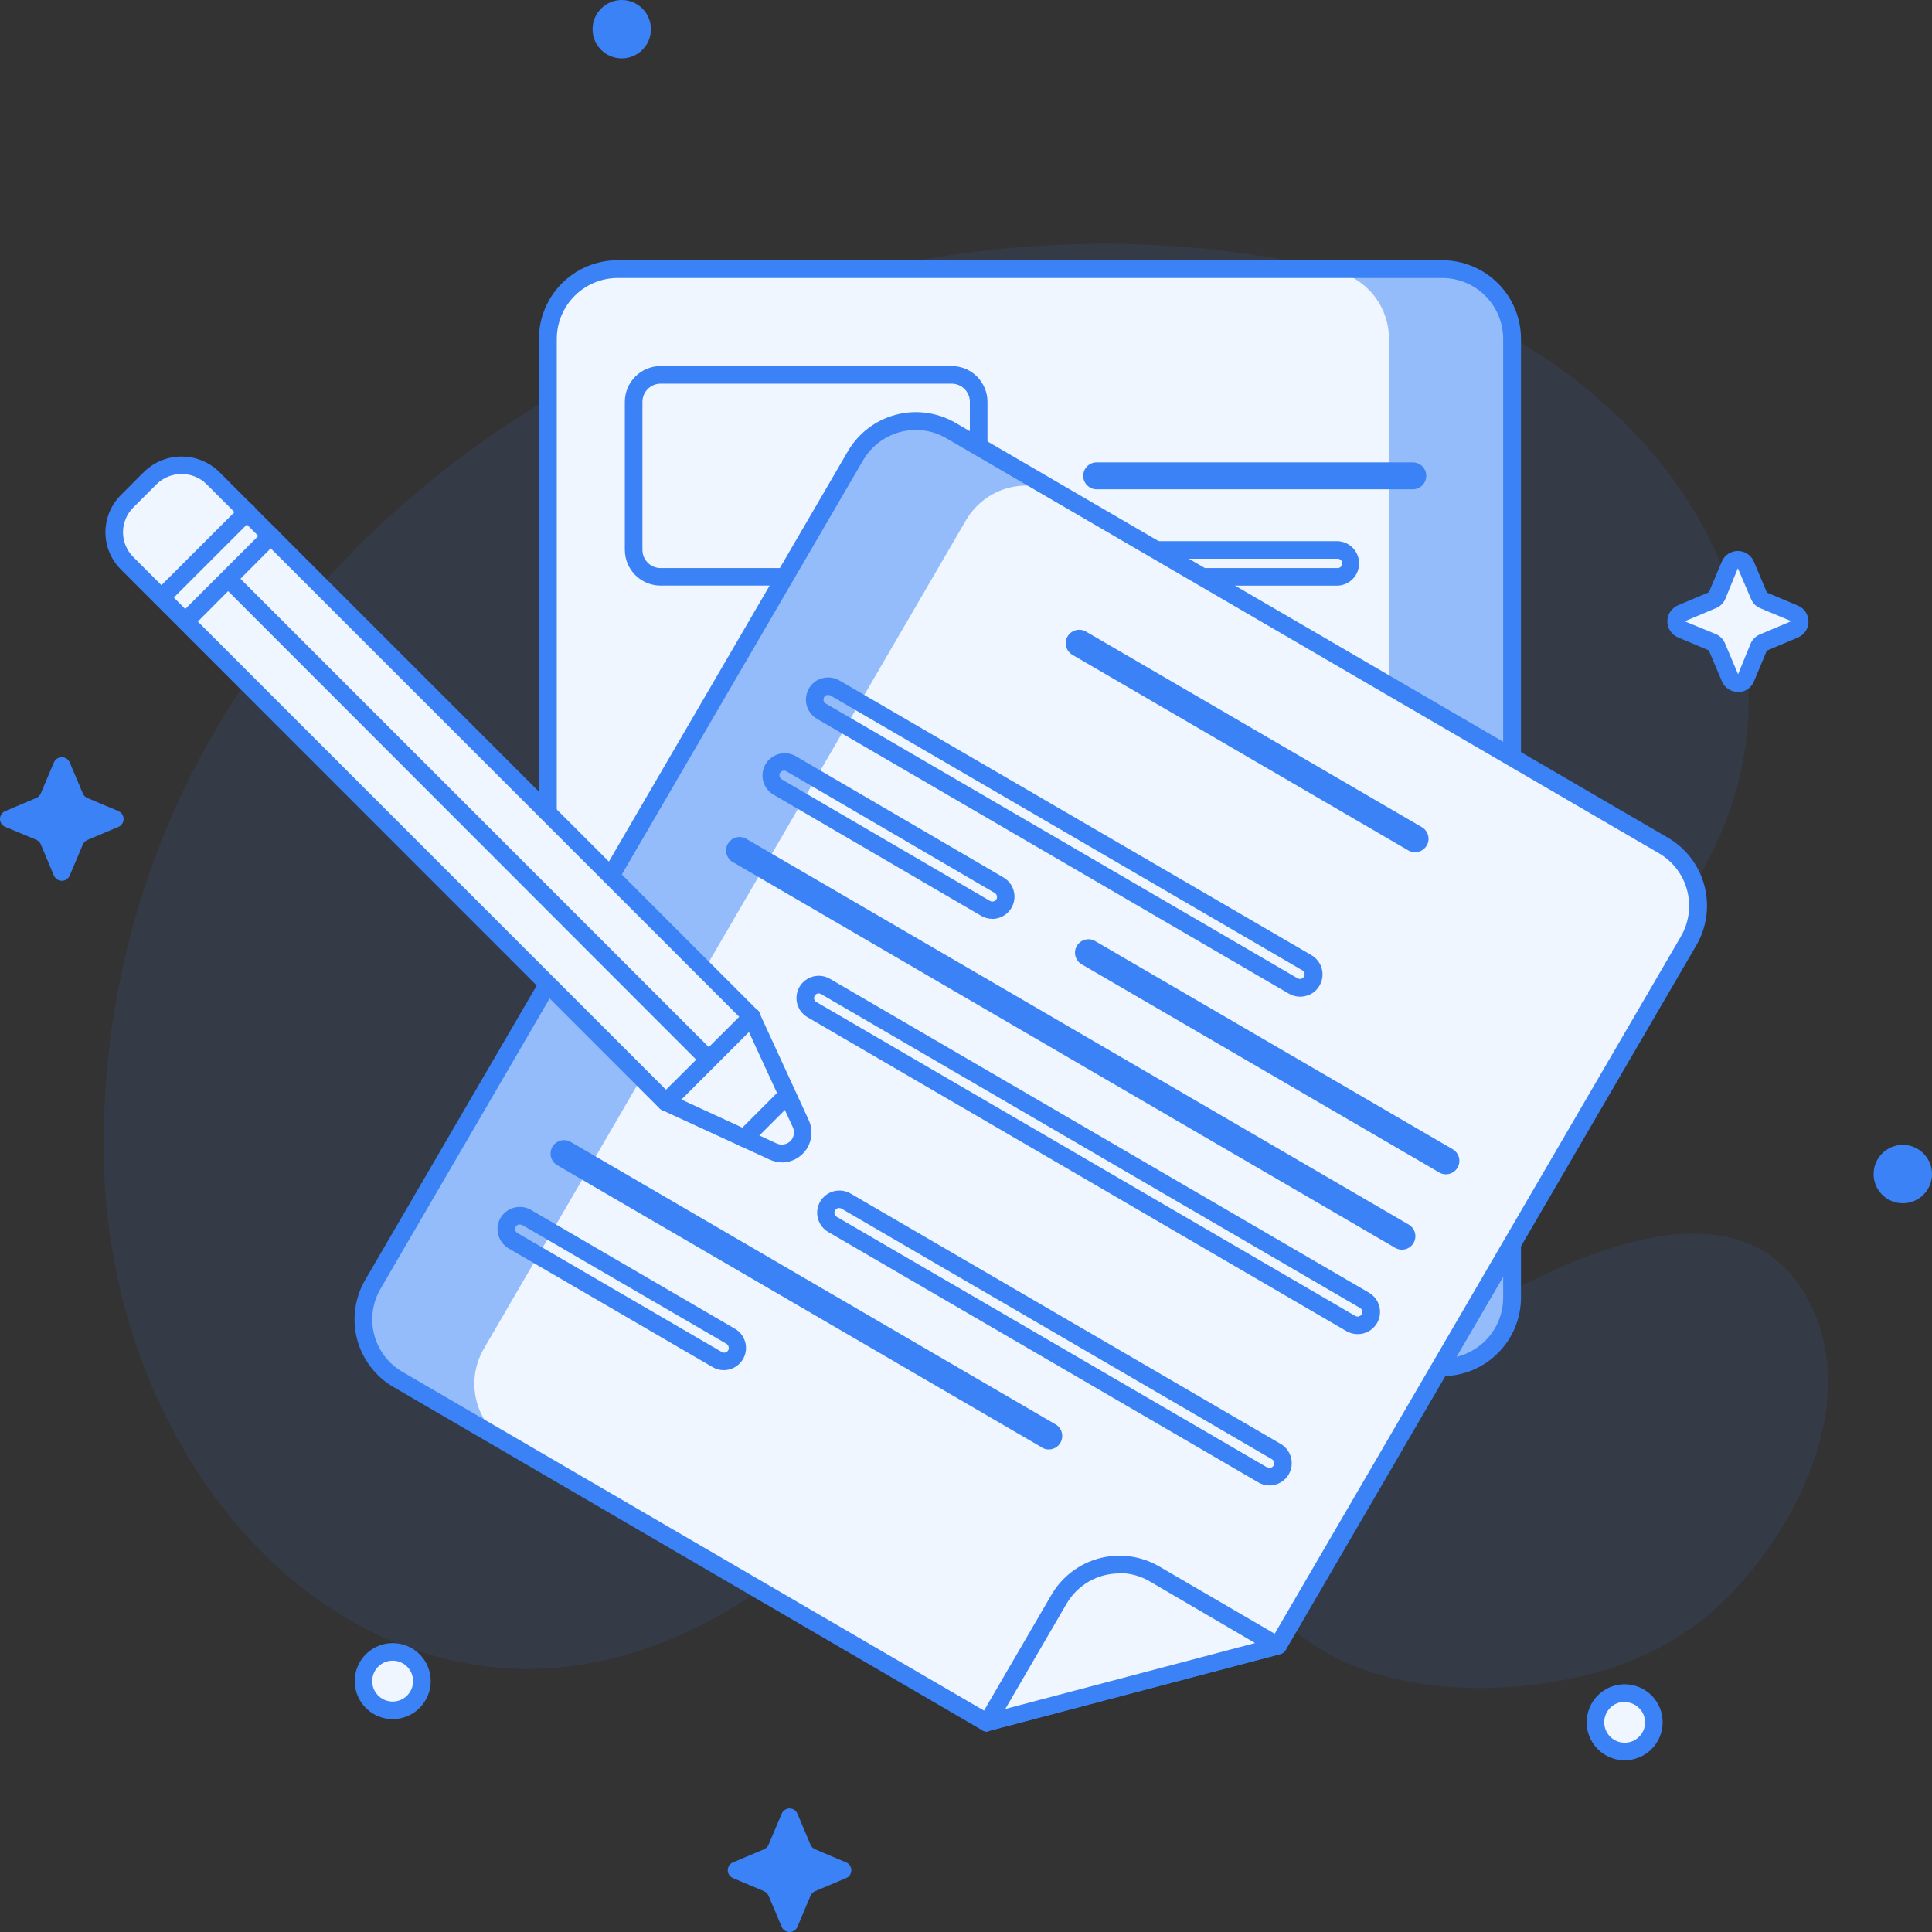 <svg width="80" height="80" viewBox="0 0 80 80" fill="none" xmlns="http://www.w3.org/2000/svg">
<rect x="0" y="0" width="80" height="80" fill="#333333" stroke="none"/>
<g opacity="0.2">
<path opacity="0.5" d="M33.624 64.151C19.375 76.539 4.291 63.709 4.291 47.443C4.291 20.915 33.71 4.45 57.802 11.887C64.655 14.006 71.108 19.502 72.243 26.877C73.514 35.108 67.251 41.422 60.904 45.594C54.874 49.564 36.794 61.395 33.624 64.151Z" fill="#3B82F6"/>
</g>
<g opacity="0.2">
<path opacity="0.5" d="M66.074 69.259C61.903 70.42 55.793 70.246 52.741 66.663C49.185 62.492 54.851 58.578 58.445 56.038C62.759 52.992 72.246 47.529 75.147 54.391C76.975 58.717 73.911 64.225 70.628 66.963C69.288 68.038 67.736 68.82 66.074 69.259Z" fill="#3B82F6"/>
</g>
<path d="M16.261 70.821C16.929 70.821 17.47 70.28 17.47 69.612C17.47 68.945 16.929 68.403 16.261 68.403C15.594 68.403 15.052 68.945 15.052 69.612C15.052 70.28 15.594 70.821 16.261 70.821Z" fill="#EFF6FF"/>
<path d="M16.261 71.185C15.95 71.185 15.646 71.093 15.387 70.92C15.129 70.747 14.927 70.501 14.808 70.213C14.689 69.926 14.658 69.61 14.718 69.305C14.779 68.999 14.929 68.719 15.149 68.499C15.369 68.279 15.649 68.129 15.954 68.068C16.26 68.008 16.576 68.039 16.863 68.158C17.151 68.277 17.397 68.479 17.57 68.737C17.742 68.996 17.835 69.3 17.835 69.611C17.835 70.029 17.669 70.429 17.374 70.724C17.079 71.019 16.679 71.185 16.261 71.185ZM16.261 68.764C16.094 68.763 15.93 68.813 15.79 68.905C15.65 68.998 15.541 69.13 15.476 69.285C15.412 69.44 15.395 69.61 15.427 69.775C15.459 69.939 15.54 70.091 15.658 70.21C15.777 70.328 15.928 70.409 16.092 70.442C16.256 70.475 16.427 70.459 16.582 70.395C16.737 70.331 16.869 70.222 16.963 70.082C17.056 69.943 17.106 69.779 17.106 69.611C17.106 69.387 17.017 69.172 16.859 69.013C16.7 68.854 16.485 68.765 16.261 68.764Z" fill="#3B82F6"/>
<path d="M67.274 72.536C67.942 72.536 68.483 71.995 68.483 71.327C68.483 70.659 67.942 70.118 67.274 70.118C66.607 70.118 66.065 70.659 66.065 71.327C66.065 71.995 66.607 72.536 67.274 72.536Z" fill="#EFF6FF"/>
<path d="M67.274 72.889C66.963 72.889 66.659 72.797 66.4 72.624C66.141 72.451 65.939 72.205 65.82 71.918C65.701 71.63 65.67 71.314 65.731 71.009C65.792 70.703 65.942 70.423 66.162 70.203C66.382 69.983 66.662 69.833 66.967 69.772C67.272 69.712 67.589 69.743 67.876 69.862C68.164 69.981 68.409 70.183 68.582 70.441C68.755 70.7 68.847 71.004 68.847 71.316C68.847 71.733 68.682 72.133 68.386 72.428C68.091 72.723 67.691 72.889 67.274 72.889ZM67.274 70.468C67.106 70.468 66.943 70.518 66.803 70.611C66.664 70.704 66.555 70.836 66.491 70.991C66.427 71.146 66.41 71.317 66.443 71.481C66.476 71.645 66.556 71.796 66.675 71.915C66.793 72.033 66.944 72.114 67.109 72.147C67.273 72.179 67.443 72.163 67.598 72.098C67.753 72.034 67.885 71.926 67.979 71.786C68.072 71.647 68.121 71.483 68.121 71.316C68.118 71.093 68.027 70.881 67.868 70.725C67.71 70.569 67.496 70.481 67.274 70.48V70.468Z" fill="#3B82F6"/>
<path d="M78.791 49.825C79.459 49.825 80 49.284 80 48.616C80 47.949 79.459 47.407 78.791 47.407C78.123 47.407 77.582 47.949 77.582 48.616C77.582 49.284 78.123 49.825 78.791 49.825Z" fill="#3B82F6"/>
<path d="M25.745 2.418C26.413 2.418 26.954 1.877 26.954 1.209C26.954 0.541 26.413 0 25.745 0C25.078 0 24.537 0.541 24.537 1.209C24.537 1.877 25.078 2.418 25.745 2.418Z" fill="#3B82F6"/>
<path d="M59.722 11.149H25.574C23.982 11.149 22.691 12.44 22.691 14.032V53.739C22.691 55.331 23.982 56.622 25.574 56.622H59.722C61.314 56.622 62.605 55.331 62.605 53.739V14.032C62.605 12.44 61.314 11.149 59.722 11.149Z" fill="#EFF6FF"/>
<path opacity="0.5" d="M62.605 14.032V53.736C62.605 54.115 62.531 54.49 62.386 54.84C62.242 55.189 62.03 55.508 61.762 55.775C61.495 56.043 61.177 56.256 60.828 56.401C60.478 56.547 60.103 56.621 59.725 56.622H54.634C55.013 56.621 55.388 56.547 55.737 56.401C56.087 56.256 56.404 56.043 56.672 55.775C56.939 55.508 57.151 55.189 57.296 54.84C57.441 54.49 57.515 54.115 57.514 53.736V14.032C57.515 13.654 57.441 13.278 57.297 12.928C57.152 12.578 56.941 12.259 56.673 11.991C56.406 11.723 56.088 11.51 55.738 11.364C55.388 11.219 55.013 11.144 54.634 11.144H59.725C60.103 11.144 60.478 11.219 60.828 11.364C61.178 11.51 61.496 11.723 61.763 11.991C62.031 12.259 62.243 12.578 62.387 12.928C62.532 13.278 62.605 13.654 62.605 14.032Z" fill="#3B82F6"/>
<path d="M25.574 56.984C24.712 56.984 23.885 56.642 23.274 56.034C22.663 55.426 22.318 54.601 22.314 53.739V14.036C22.314 13.171 22.658 12.342 23.269 11.731C23.88 11.12 24.709 10.776 25.574 10.776H59.722C60.586 10.776 61.415 11.12 62.026 11.731C62.637 12.342 62.981 13.171 62.981 14.036V53.739C62.977 54.601 62.632 55.426 62.021 56.034C61.41 56.642 60.583 56.984 59.722 56.984H25.574ZM25.574 11.511C24.906 11.513 24.266 11.779 23.794 12.252C23.322 12.724 23.056 13.365 23.055 14.033V53.736C23.056 54.404 23.322 55.044 23.794 55.516C24.266 55.988 24.906 56.254 25.574 56.255H59.724C60.392 56.253 61.032 55.987 61.504 55.515C61.976 55.043 62.242 54.404 62.243 53.736V14.033C62.242 13.364 61.976 12.723 61.504 12.251C61.031 11.778 60.39 11.512 59.722 11.511H25.574Z" fill="#3B82F6"/>
<path d="M58.501 20.261H45.41C45.263 20.261 45.121 20.202 45.017 20.097C44.912 19.993 44.853 19.851 44.853 19.703C44.853 19.556 44.912 19.414 45.017 19.31C45.121 19.205 45.263 19.146 45.41 19.146H58.501C58.649 19.146 58.79 19.205 58.895 19.31C58.999 19.414 59.058 19.556 59.058 19.703C59.058 19.851 58.999 19.993 58.895 20.097C58.79 20.202 58.649 20.261 58.501 20.261Z" fill="#3B82F6"/>
<path d="M55.408 24.249H45.411C45.176 24.236 44.955 24.133 44.793 23.962C44.632 23.791 44.541 23.564 44.541 23.329C44.541 23.094 44.632 22.867 44.793 22.696C44.955 22.525 45.176 22.422 45.411 22.409H55.408C55.643 22.422 55.864 22.525 56.025 22.696C56.187 22.867 56.277 23.094 56.277 23.329C56.277 23.564 56.187 23.791 56.025 23.962C55.864 24.133 55.643 24.236 55.408 24.249ZM45.426 23.135C45.378 23.141 45.335 23.164 45.303 23.2C45.272 23.235 45.254 23.282 45.254 23.329C45.254 23.377 45.272 23.423 45.303 23.459C45.335 23.494 45.378 23.517 45.426 23.523H55.408C55.455 23.517 55.499 23.494 55.53 23.459C55.562 23.423 55.579 23.377 55.579 23.329C55.579 23.282 55.562 23.235 55.53 23.2C55.499 23.164 55.455 23.141 55.408 23.135H45.426Z" fill="#3B82F6"/>
<path d="M39.408 24.248H27.355C26.962 24.248 26.585 24.093 26.307 23.815C26.029 23.537 25.873 23.16 25.873 22.767V16.64C25.873 16.247 26.029 15.87 26.307 15.592C26.585 15.314 26.962 15.158 27.355 15.158H39.408C39.801 15.158 40.178 15.314 40.455 15.592C40.733 15.87 40.889 16.247 40.889 16.64V22.77C40.888 23.162 40.732 23.538 40.454 23.816C40.176 24.093 39.8 24.248 39.408 24.248ZM27.355 15.887C27.155 15.887 26.963 15.966 26.822 16.108C26.681 16.249 26.602 16.44 26.602 16.64V22.77C26.602 22.869 26.621 22.967 26.659 23.058C26.697 23.149 26.753 23.232 26.822 23.302C26.892 23.372 26.975 23.427 27.067 23.465C27.158 23.503 27.256 23.523 27.355 23.523H39.408C39.507 23.523 39.605 23.503 39.696 23.465C39.787 23.427 39.87 23.372 39.94 23.302C40.01 23.232 40.065 23.149 40.103 23.058C40.141 22.967 40.16 22.869 40.16 22.77V16.64C40.16 16.44 40.081 16.249 39.94 16.108C39.799 15.966 39.607 15.887 39.408 15.887H27.355Z" fill="#3B82F6"/>
<path d="M69.926 38.959L52.913 68.147L40.871 71.327L16.483 57.122C16.156 56.932 15.87 56.679 15.64 56.378C15.411 56.077 15.243 55.734 15.147 55.368C15.05 55.002 15.027 54.62 15.078 54.245C15.128 53.87 15.253 53.509 15.444 53.182L35.426 18.871C35.81 18.21 36.442 17.73 37.181 17.535C37.92 17.34 38.706 17.446 39.366 17.831L68.874 35.016C69.203 35.205 69.49 35.458 69.721 35.759C69.951 36.06 70.121 36.403 70.218 36.769C70.316 37.136 70.34 37.518 70.29 37.894C70.24 38.269 70.116 38.632 69.926 38.959Z" fill="#EFF6FF"/>
<path opacity="0.5" d="M43.95 20.5C43.622 20.309 43.26 20.184 42.884 20.133C42.509 20.082 42.126 20.105 41.76 20.202C41.393 20.298 41.048 20.466 40.747 20.696C40.445 20.926 40.191 21.213 40 21.54L20.03 55.854C19.651 56.509 19.545 57.285 19.733 58.017C19.922 58.75 20.39 59.378 21.037 59.769L16.492 57.12C16.166 56.93 15.88 56.677 15.65 56.377C15.421 56.076 15.254 55.733 15.157 55.368C15.06 55.002 15.037 54.621 15.088 54.247C15.138 53.872 15.262 53.511 15.452 53.185L35.425 18.874C35.811 18.213 36.443 17.733 37.182 17.538C37.922 17.343 38.708 17.449 39.369 17.834L43.95 20.5Z" fill="#3B82F6"/>
<path d="M40.871 71.703C40.807 71.704 40.743 71.687 40.688 71.656L16.297 57.436C15.927 57.222 15.604 56.937 15.345 56.597C15.086 56.258 14.896 55.87 14.787 55.457C14.679 55.044 14.653 54.614 14.711 54.191C14.769 53.768 14.91 53.36 15.126 52.992L35.108 18.687C35.542 17.942 36.253 17.399 37.086 17.177C37.919 16.954 38.806 17.071 39.553 17.502L69.064 34.687C69.809 35.12 70.352 35.831 70.574 36.664C70.796 37.497 70.679 38.384 70.249 39.131L53.244 68.319C53.196 68.402 53.117 68.462 53.025 68.488L40.981 71.664C40.947 71.684 40.91 71.697 40.871 71.703ZM37.926 17.804C37.484 17.803 37.05 17.918 36.667 18.138C36.284 18.357 35.965 18.673 35.742 19.054L15.757 53.365C15.59 53.651 15.481 53.967 15.437 54.294C15.392 54.622 15.412 54.956 15.497 55.276C15.581 55.596 15.728 55.896 15.929 56.159C16.13 56.422 16.381 56.642 16.667 56.808L40.922 70.936L52.675 67.833L69.603 38.776C69.939 38.198 70.031 37.51 69.86 36.864C69.689 36.218 69.268 35.666 68.69 35.33L39.182 18.145C38.801 17.922 38.367 17.805 37.926 17.804Z" fill="#3B82F6"/>
<path d="M53.829 41.271C53.666 41.27 53.506 41.226 53.366 41.143L33.829 29.766C33.724 29.705 33.633 29.624 33.56 29.528C33.487 29.432 33.433 29.323 33.403 29.206C33.372 29.09 33.364 28.968 33.38 28.848C33.397 28.729 33.436 28.614 33.497 28.509C33.556 28.404 33.637 28.312 33.733 28.238C33.829 28.165 33.939 28.112 34.057 28.083C34.292 28.02 34.542 28.053 34.753 28.174L54.309 39.555C54.519 39.678 54.672 39.88 54.733 40.115C54.795 40.351 54.76 40.601 54.638 40.812C54.578 40.917 54.498 41.009 54.401 41.083C54.305 41.156 54.195 41.209 54.078 41.238C53.996 41.261 53.913 41.272 53.829 41.271ZM34.291 28.779C34.274 28.776 34.257 28.776 34.241 28.779C34.192 28.792 34.15 28.824 34.125 28.868C34.099 28.913 34.092 28.966 34.104 29.016C34.118 29.064 34.15 29.105 34.193 29.132L53.731 40.509C53.776 40.536 53.829 40.543 53.879 40.53C53.928 40.517 53.969 40.485 53.995 40.441C54.02 40.396 54.028 40.343 54.015 40.293C54.001 40.245 53.969 40.203 53.926 40.178L34.389 28.8C34.359 28.784 34.325 28.777 34.291 28.779Z" fill="#3B82F6"/>
<path d="M41.091 38.048C40.929 38.047 40.769 38.004 40.629 37.923L32.001 32.889C31.799 32.761 31.655 32.561 31.599 32.329C31.543 32.097 31.578 31.853 31.698 31.647C31.818 31.441 32.013 31.29 32.243 31.224C32.472 31.159 32.718 31.186 32.928 31.298L41.553 36.335C41.727 36.437 41.863 36.594 41.939 36.781C42.015 36.968 42.028 37.175 41.975 37.37C41.922 37.565 41.807 37.737 41.646 37.86C41.486 37.983 41.29 38.05 41.088 38.05L41.091 38.048ZM32.469 31.911C32.435 31.911 32.401 31.919 32.371 31.936C32.342 31.953 32.317 31.977 32.3 32.006C32.275 32.05 32.268 32.102 32.281 32.152C32.293 32.201 32.325 32.243 32.368 32.27L40.996 37.307C41.04 37.332 41.093 37.339 41.142 37.326C41.191 37.313 41.233 37.282 41.26 37.239C41.285 37.194 41.291 37.142 41.278 37.092C41.265 37.043 41.233 37.001 41.189 36.975L32.564 31.938C32.535 31.921 32.502 31.911 32.469 31.911Z" fill="#3B82F6"/>
<path d="M59.585 48.543L44.824 39.95C44.755 39.916 44.695 39.869 44.645 39.81C44.596 39.752 44.559 39.684 44.537 39.611C44.515 39.538 44.509 39.461 44.517 39.385C44.526 39.309 44.551 39.236 44.59 39.17C44.628 39.104 44.68 39.047 44.741 39.001C44.803 38.956 44.873 38.924 44.948 38.907C45.022 38.89 45.099 38.889 45.175 38.903C45.249 38.917 45.321 38.947 45.384 38.99L60.145 47.583C60.21 47.619 60.266 47.667 60.312 47.726C60.357 47.784 60.391 47.85 60.41 47.922C60.429 47.993 60.434 48.067 60.425 48.141C60.415 48.214 60.391 48.284 60.354 48.348C60.317 48.412 60.267 48.468 60.209 48.512C60.15 48.557 60.083 48.589 60.011 48.608C59.94 48.626 59.865 48.63 59.792 48.619C59.719 48.609 59.649 48.584 59.585 48.546V48.543Z" fill="#3B82F6"/>
<path d="M57.778 51.674L30.377 35.716C30.308 35.682 30.247 35.634 30.198 35.576C30.149 35.518 30.112 35.45 30.09 35.377C30.068 35.303 30.061 35.227 30.07 35.151C30.079 35.075 30.104 35.002 30.142 34.935C30.181 34.87 30.232 34.812 30.294 34.767C30.356 34.722 30.426 34.69 30.5 34.673C30.575 34.656 30.652 34.655 30.727 34.669C30.802 34.683 30.874 34.713 30.937 34.756L58.338 50.711C58.464 50.787 58.554 50.908 58.591 51.05C58.627 51.192 58.606 51.342 58.533 51.469C58.459 51.595 58.339 51.688 58.197 51.726C58.056 51.764 57.906 51.746 57.778 51.674Z" fill="#3B82F6"/>
<path d="M56.216 55.244C56.054 55.243 55.895 55.2 55.754 55.12L33.437 42.121C33.333 42.06 33.242 41.98 33.168 41.884C33.095 41.788 33.042 41.678 33.011 41.562C32.98 41.445 32.973 41.323 32.989 41.204C33.005 41.084 33.045 40.969 33.105 40.865C33.166 40.76 33.247 40.667 33.344 40.594C33.441 40.52 33.551 40.466 33.669 40.435C33.786 40.405 33.909 40.397 34.029 40.414C34.15 40.431 34.266 40.471 34.37 40.533L56.687 53.528C56.898 53.651 57.052 53.853 57.114 54.089C57.176 54.325 57.142 54.577 57.019 54.788C56.937 54.928 56.82 55.044 56.679 55.124C56.538 55.204 56.378 55.245 56.216 55.244ZM33.902 41.134C33.868 41.134 33.834 41.143 33.805 41.16C33.775 41.178 33.75 41.202 33.733 41.232C33.709 41.276 33.701 41.328 33.713 41.377C33.727 41.426 33.76 41.468 33.805 41.493L56.121 54.491C56.143 54.504 56.168 54.512 56.193 54.516C56.218 54.519 56.243 54.517 56.268 54.51C56.292 54.504 56.315 54.492 56.336 54.477C56.356 54.462 56.373 54.442 56.385 54.42C56.398 54.398 56.406 54.374 56.409 54.349C56.413 54.324 56.411 54.298 56.404 54.274C56.398 54.249 56.386 54.226 56.371 54.206C56.355 54.186 56.336 54.169 56.314 54.157L33.997 41.161C33.969 41.144 33.936 41.135 33.902 41.134Z" fill="#3B82F6"/>
<path d="M52.569 61.508C52.407 61.509 52.247 61.466 52.107 61.383L34.294 51.013C34.083 50.89 33.93 50.688 33.867 50.452C33.805 50.216 33.839 49.965 33.962 49.754C34.086 49.543 34.287 49.391 34.523 49.328C34.759 49.266 35.01 49.3 35.221 49.422L53.034 59.792C53.209 59.895 53.344 60.051 53.42 60.239C53.496 60.425 53.509 60.632 53.456 60.827C53.403 61.022 53.288 61.194 53.128 61.317C52.967 61.44 52.771 61.507 52.569 61.508ZM52.471 60.755C52.516 60.78 52.569 60.788 52.618 60.775C52.668 60.762 52.711 60.731 52.738 60.687C52.751 60.665 52.759 60.641 52.762 60.616C52.766 60.59 52.764 60.565 52.757 60.54C52.751 60.516 52.739 60.493 52.724 60.473C52.708 60.453 52.689 60.436 52.667 60.423L34.854 50.053C34.821 50.031 34.781 50.019 34.741 50.02C34.701 50.021 34.663 50.034 34.63 50.058C34.598 50.081 34.574 50.114 34.561 50.152C34.548 50.19 34.547 50.231 34.557 50.269C34.564 50.294 34.576 50.317 34.591 50.338C34.607 50.358 34.627 50.375 34.649 50.388L52.463 60.758L52.471 60.755Z" fill="#3B82F6"/>
<path d="M43.115 59.919L23.067 48.245C22.942 48.17 22.851 48.048 22.815 47.907C22.779 47.765 22.799 47.614 22.873 47.488C22.946 47.361 23.067 47.269 23.208 47.23C23.349 47.192 23.5 47.211 23.627 47.282L43.675 58.962C43.743 58.996 43.804 59.044 43.853 59.102C43.903 59.16 43.939 59.228 43.961 59.301C43.983 59.375 43.99 59.452 43.981 59.527C43.972 59.603 43.948 59.676 43.909 59.742C43.871 59.809 43.819 59.866 43.757 59.911C43.696 59.956 43.626 59.988 43.551 60.005C43.477 60.022 43.399 60.023 43.324 60.009C43.249 59.995 43.178 59.965 43.115 59.922V59.919Z" fill="#3B82F6"/>
<path d="M29.968 56.735C29.806 56.736 29.648 56.693 29.509 56.61L21.058 51.692C20.848 51.569 20.696 51.367 20.634 51.132C20.601 51.015 20.592 50.893 20.608 50.773C20.624 50.652 20.664 50.536 20.726 50.432C20.85 50.222 21.052 50.069 21.288 50.007C21.523 49.945 21.774 49.978 21.986 50.1L30.433 55.022C30.608 55.124 30.744 55.28 30.821 55.467C30.898 55.654 30.911 55.862 30.858 56.057C30.805 56.252 30.689 56.424 30.528 56.547C30.367 56.669 30.17 56.735 29.968 56.735ZM21.523 50.705C21.507 50.702 21.49 50.702 21.473 50.705C21.436 50.715 21.403 50.735 21.378 50.764C21.353 50.792 21.337 50.828 21.332 50.865C21.327 50.903 21.333 50.942 21.349 50.976C21.366 51.01 21.393 51.038 21.426 51.058L29.873 55.976C29.906 56 29.945 56.012 29.985 56.012C30.026 56.012 30.065 55.999 30.098 55.976C30.131 55.952 30.155 55.919 30.168 55.881C30.181 55.843 30.181 55.801 30.169 55.763C30.156 55.713 30.124 55.671 30.08 55.644L21.63 50.729C21.597 50.712 21.56 50.703 21.523 50.705Z" fill="#3B82F6"/>
<path d="M52.913 68.148L40.872 71.328L43.852 66.205C44.237 65.544 44.868 65.064 45.607 64.869C46.346 64.674 47.133 64.78 47.793 65.165L52.913 68.148Z" fill="#EFF6FF"/>
<path d="M40.872 71.704C40.808 71.704 40.745 71.688 40.689 71.656C40.634 71.624 40.587 71.578 40.556 71.522C40.524 71.467 40.507 71.404 40.507 71.34C40.508 71.276 40.525 71.213 40.557 71.158L43.538 66.038C43.972 65.293 44.683 64.75 45.516 64.528C46.349 64.306 47.236 64.423 47.983 64.853L53.103 67.837C53.165 67.872 53.215 67.926 53.247 67.99C53.279 68.055 53.29 68.127 53.28 68.198C53.27 68.268 53.239 68.334 53.191 68.386C53.144 68.439 53.082 68.477 53.014 68.495L40.969 71.671C40.939 71.687 40.906 71.698 40.872 71.704ZM46.347 65.153C45.906 65.152 45.472 65.267 45.09 65.486C44.707 65.706 44.389 66.022 44.166 66.403L41.627 70.764L51.971 68.035L47.609 65.481C47.226 65.257 46.791 65.138 46.347 65.138V65.153Z" fill="#3B82F6"/>
<path d="M58.876 34.251L44.967 26.152C44.701 25.998 44.36 26.088 44.205 26.354C44.05 26.619 44.14 26.96 44.406 27.115L58.315 35.214C58.581 35.368 58.922 35.278 59.077 35.012C59.231 34.747 59.141 34.406 58.876 34.251Z" fill="#3B82F6"/>
<path d="M31.111 42.098L33.153 46.542C33.228 46.703 33.251 46.883 33.221 47.058C33.19 47.233 33.106 47.394 32.98 47.519C32.855 47.645 32.694 47.729 32.519 47.759C32.344 47.79 32.164 47.767 32.003 47.692L27.559 45.65L5.257 23.318C4.918 22.979 4.728 22.519 4.728 22.04C4.728 21.561 4.918 21.101 5.257 20.761L6.24 19.778C6.58 19.439 7.04 19.249 7.519 19.249C7.998 19.249 8.458 19.439 8.797 19.778L31.111 42.098Z" fill="#EFF6FF"/>
<path d="M32.377 48.127C32.198 48.127 32.021 48.087 31.858 48.011L27.414 45.967C27.375 45.95 27.34 45.925 27.31 45.896L4.999 23.576C4.594 23.167 4.366 22.615 4.366 22.04C4.366 21.464 4.594 20.912 4.999 20.503L5.983 19.52C6.397 19.125 6.947 18.905 7.519 18.905C8.091 18.905 8.641 19.125 9.056 19.52L31.375 41.84C31.405 41.87 31.429 41.905 31.446 41.943L33.491 46.388C33.576 46.575 33.614 46.781 33.599 46.986C33.585 47.192 33.519 47.391 33.409 47.564C33.298 47.738 33.145 47.881 32.965 47.981C32.785 48.081 32.583 48.134 32.377 48.136V48.127ZM27.787 45.333L32.16 47.348C32.254 47.392 32.359 47.405 32.461 47.388C32.563 47.37 32.657 47.321 32.73 47.248C32.803 47.174 32.852 47.081 32.87 46.979C32.888 46.877 32.874 46.772 32.83 46.678L30.815 42.308L8.54 20.035C8.265 19.773 7.899 19.627 7.519 19.627C7.139 19.627 6.774 19.773 6.498 20.035L5.515 21.019C5.245 21.29 5.093 21.657 5.093 22.04C5.093 22.422 5.245 22.789 5.515 23.06L27.787 45.333Z" fill="#3B82F6"/>
<path d="M6.682 25.108C6.611 25.107 6.541 25.085 6.482 25.045C6.424 25.005 6.378 24.948 6.351 24.882C6.324 24.817 6.316 24.744 6.33 24.674C6.344 24.604 6.377 24.54 6.427 24.489L9.983 20.933C10.051 20.865 10.143 20.827 10.239 20.827C10.335 20.827 10.427 20.865 10.495 20.933C10.563 21.001 10.601 21.093 10.601 21.19C10.601 21.286 10.563 21.378 10.495 21.446L6.94 25.001C6.906 25.035 6.866 25.062 6.822 25.081C6.777 25.099 6.73 25.108 6.682 25.108Z" fill="#3B82F6"/>
<path d="M7.666 26.091C7.596 26.089 7.529 26.067 7.471 26.028C7.413 25.988 7.368 25.933 7.341 25.869C7.314 25.805 7.306 25.734 7.318 25.665C7.33 25.596 7.361 25.532 7.408 25.481L10.964 21.925C10.997 21.892 11.037 21.865 11.081 21.847C11.125 21.829 11.172 21.819 11.22 21.819C11.268 21.819 11.315 21.829 11.359 21.847C11.403 21.865 11.443 21.892 11.476 21.925C11.51 21.959 11.537 21.999 11.555 22.043C11.573 22.087 11.582 22.134 11.582 22.182C11.582 22.229 11.573 22.276 11.555 22.32C11.537 22.364 11.51 22.404 11.476 22.438L7.936 25.994C7.9 26.027 7.857 26.054 7.811 26.07C7.764 26.087 7.715 26.094 7.666 26.091Z" fill="#3B82F6"/>
<path d="M27.576 46.003C27.529 46.003 27.481 45.994 27.437 45.976C27.393 45.957 27.352 45.93 27.319 45.897C27.285 45.863 27.258 45.822 27.24 45.778C27.221 45.734 27.212 45.687 27.212 45.639C27.212 45.591 27.221 45.543 27.24 45.499C27.258 45.455 27.285 45.415 27.319 45.381L30.874 41.84C30.908 41.806 30.948 41.779 30.992 41.761C31.037 41.743 31.084 41.733 31.132 41.733C31.18 41.733 31.227 41.743 31.271 41.761C31.316 41.779 31.356 41.806 31.39 41.84C31.424 41.874 31.451 41.914 31.469 41.958C31.487 42.003 31.497 42.05 31.497 42.098C31.497 42.146 31.487 42.193 31.469 42.237C31.451 42.282 31.424 42.322 31.39 42.356L27.834 45.911C27.764 45.975 27.671 46.008 27.576 46.003Z" fill="#3B82F6"/>
<path d="M30.815 47.496C30.743 47.496 30.673 47.475 30.613 47.435C30.553 47.395 30.506 47.338 30.478 47.271C30.451 47.205 30.444 47.131 30.458 47.06C30.472 46.99 30.506 46.925 30.558 46.874L32.335 45.096C32.369 45.062 32.409 45.035 32.453 45.017C32.498 44.999 32.545 44.989 32.593 44.989C32.641 44.989 32.688 44.999 32.733 45.017C32.777 45.035 32.817 45.062 32.851 45.096C32.885 45.13 32.911 45.17 32.93 45.214C32.948 45.258 32.958 45.306 32.958 45.354C32.958 45.402 32.948 45.449 32.93 45.493C32.911 45.538 32.885 45.578 32.851 45.612L31.058 47.404C30.991 47.463 30.905 47.496 30.815 47.496Z" fill="#3B82F6"/>
<path d="M29.334 44.231C29.237 44.231 29.145 44.193 29.076 44.125L9.186 24.217C9.132 24.147 9.105 24.059 9.11 23.971C9.116 23.883 9.153 23.799 9.215 23.736C9.278 23.674 9.361 23.636 9.449 23.63C9.538 23.624 9.625 23.65 9.695 23.704L29.603 43.612C29.637 43.646 29.664 43.686 29.682 43.73C29.701 43.775 29.71 43.822 29.71 43.87C29.71 43.918 29.701 43.965 29.682 44.009C29.664 44.054 29.637 44.094 29.603 44.128C29.568 44.163 29.526 44.19 29.479 44.208C29.433 44.225 29.383 44.233 29.334 44.231Z" fill="#3B82F6"/>
<path d="M33.751 76.575L35.034 77.117C35.099 77.143 35.154 77.189 35.193 77.246C35.232 77.305 35.252 77.373 35.252 77.443C35.252 77.512 35.232 77.581 35.193 77.639C35.154 77.697 35.099 77.742 35.034 77.769L33.751 78.311C33.667 78.349 33.6 78.416 33.562 78.5L33.02 79.786C32.992 79.85 32.946 79.904 32.888 79.942C32.831 79.98 32.763 80 32.694 80C32.624 80 32.557 79.98 32.499 79.942C32.441 79.904 32.395 79.85 32.368 79.786L31.825 78.5C31.787 78.416 31.72 78.349 31.636 78.311L30.353 77.769C30.288 77.742 30.233 77.697 30.194 77.639C30.155 77.581 30.135 77.512 30.135 77.443C30.135 77.373 30.155 77.305 30.194 77.246C30.233 77.189 30.288 77.143 30.353 77.117L31.636 76.575C31.721 76.538 31.789 76.47 31.825 76.385L32.368 75.102C32.394 75.037 32.44 74.982 32.498 74.943C32.556 74.904 32.624 74.884 32.694 74.884C32.763 74.884 32.832 74.904 32.89 74.943C32.948 74.982 32.993 75.037 33.02 75.102L33.562 76.385C33.598 76.47 33.666 76.538 33.751 76.575Z" fill="#3B82F6"/>
<path d="M3.618 33.043L4.901 33.585C4.966 33.612 5.021 33.658 5.059 33.716C5.098 33.775 5.118 33.843 5.118 33.913C5.118 33.983 5.098 34.051 5.059 34.109C5.021 34.167 4.966 34.213 4.901 34.24L3.618 34.782C3.576 34.8 3.537 34.826 3.505 34.858C3.472 34.891 3.446 34.929 3.429 34.972L2.887 36.255C2.859 36.319 2.814 36.374 2.755 36.413C2.697 36.451 2.629 36.472 2.559 36.472C2.489 36.472 2.421 36.451 2.363 36.413C2.305 36.374 2.259 36.319 2.232 36.255L1.689 34.963C1.672 34.92 1.646 34.882 1.614 34.849C1.581 34.817 1.542 34.791 1.5 34.773L0.217 34.24C0.153 34.213 0.098 34.167 0.059 34.109C0.021 34.051 0 33.983 0 33.913C0 33.843 0.021 33.775 0.059 33.716C0.098 33.658 0.153 33.612 0.217 33.585L1.5 33.043C1.542 33.025 1.581 33 1.614 32.967C1.646 32.935 1.672 32.896 1.689 32.853L2.232 31.57C2.259 31.506 2.305 31.451 2.363 31.413C2.421 31.374 2.489 31.354 2.559 31.354C2.629 31.354 2.697 31.374 2.755 31.413C2.814 31.451 2.859 31.506 2.887 31.57L3.429 32.853C3.446 32.896 3.472 32.935 3.505 32.967C3.537 33 3.576 33.025 3.618 33.043Z" fill="#3B82F6"/>
<path d="M73.019 24.859L74.305 25.402C74.369 25.429 74.424 25.474 74.463 25.533C74.501 25.591 74.522 25.659 74.522 25.729C74.522 25.799 74.501 25.867 74.463 25.925C74.424 25.984 74.369 26.029 74.305 26.056L73.019 26.599C72.935 26.635 72.868 26.703 72.832 26.788L72.296 28.071C72.269 28.136 72.223 28.19 72.165 28.229C72.107 28.268 72.039 28.288 71.969 28.288C71.899 28.288 71.831 28.268 71.772 28.229C71.714 28.19 71.669 28.136 71.641 28.071L71.099 26.788C71.082 26.746 71.056 26.707 71.023 26.675C70.991 26.642 70.952 26.616 70.909 26.599L69.629 26.056C69.565 26.029 69.51 25.984 69.472 25.925C69.433 25.867 69.413 25.799 69.413 25.729C69.413 25.659 69.433 25.591 69.472 25.533C69.51 25.474 69.565 25.429 69.629 25.402L70.912 24.859C70.955 24.842 70.994 24.816 71.026 24.784C71.059 24.751 71.085 24.712 71.102 24.67L71.644 23.387C71.671 23.323 71.717 23.268 71.775 23.229C71.834 23.191 71.902 23.17 71.972 23.17C72.041 23.17 72.11 23.191 72.168 23.229C72.226 23.268 72.272 23.323 72.299 23.387L72.841 24.67C72.874 24.753 72.938 24.821 73.019 24.859Z" fill="#EFF6FF"/>
<path d="M71.961 28.651C71.82 28.651 71.682 28.61 71.565 28.532C71.447 28.454 71.355 28.343 71.301 28.213L70.758 26.93L69.478 26.391C69.349 26.335 69.238 26.243 69.16 26.125C69.082 26.008 69.041 25.87 69.041 25.729C69.041 25.587 69.082 25.449 69.16 25.332C69.238 25.214 69.349 25.122 69.478 25.066L70.761 24.524L71.301 23.244C71.357 23.116 71.449 23.007 71.567 22.93C71.684 22.854 71.821 22.814 71.961 22.814C72.103 22.814 72.242 22.856 72.36 22.935C72.478 23.014 72.57 23.125 72.625 23.256L73.164 24.536L74.444 25.075C74.575 25.13 74.687 25.221 74.766 25.339C74.844 25.457 74.886 25.596 74.886 25.737C74.886 25.879 74.844 26.018 74.766 26.136C74.687 26.253 74.575 26.345 74.444 26.4L73.161 26.942L72.625 28.222C72.57 28.352 72.478 28.464 72.36 28.542C72.242 28.62 72.103 28.661 71.961 28.66V28.651ZM71.961 23.529L71.437 24.811C71.361 24.983 71.22 25.117 71.046 25.185L69.76 25.727L71.046 26.255C71.218 26.328 71.354 26.465 71.428 26.637L71.97 27.92L72.495 26.637C72.573 26.466 72.714 26.332 72.889 26.263L74.175 25.721L72.889 25.185C72.803 25.149 72.725 25.098 72.659 25.032C72.594 24.966 72.542 24.888 72.507 24.803L71.961 23.529Z" fill="#3B82F6"/>
</svg>
